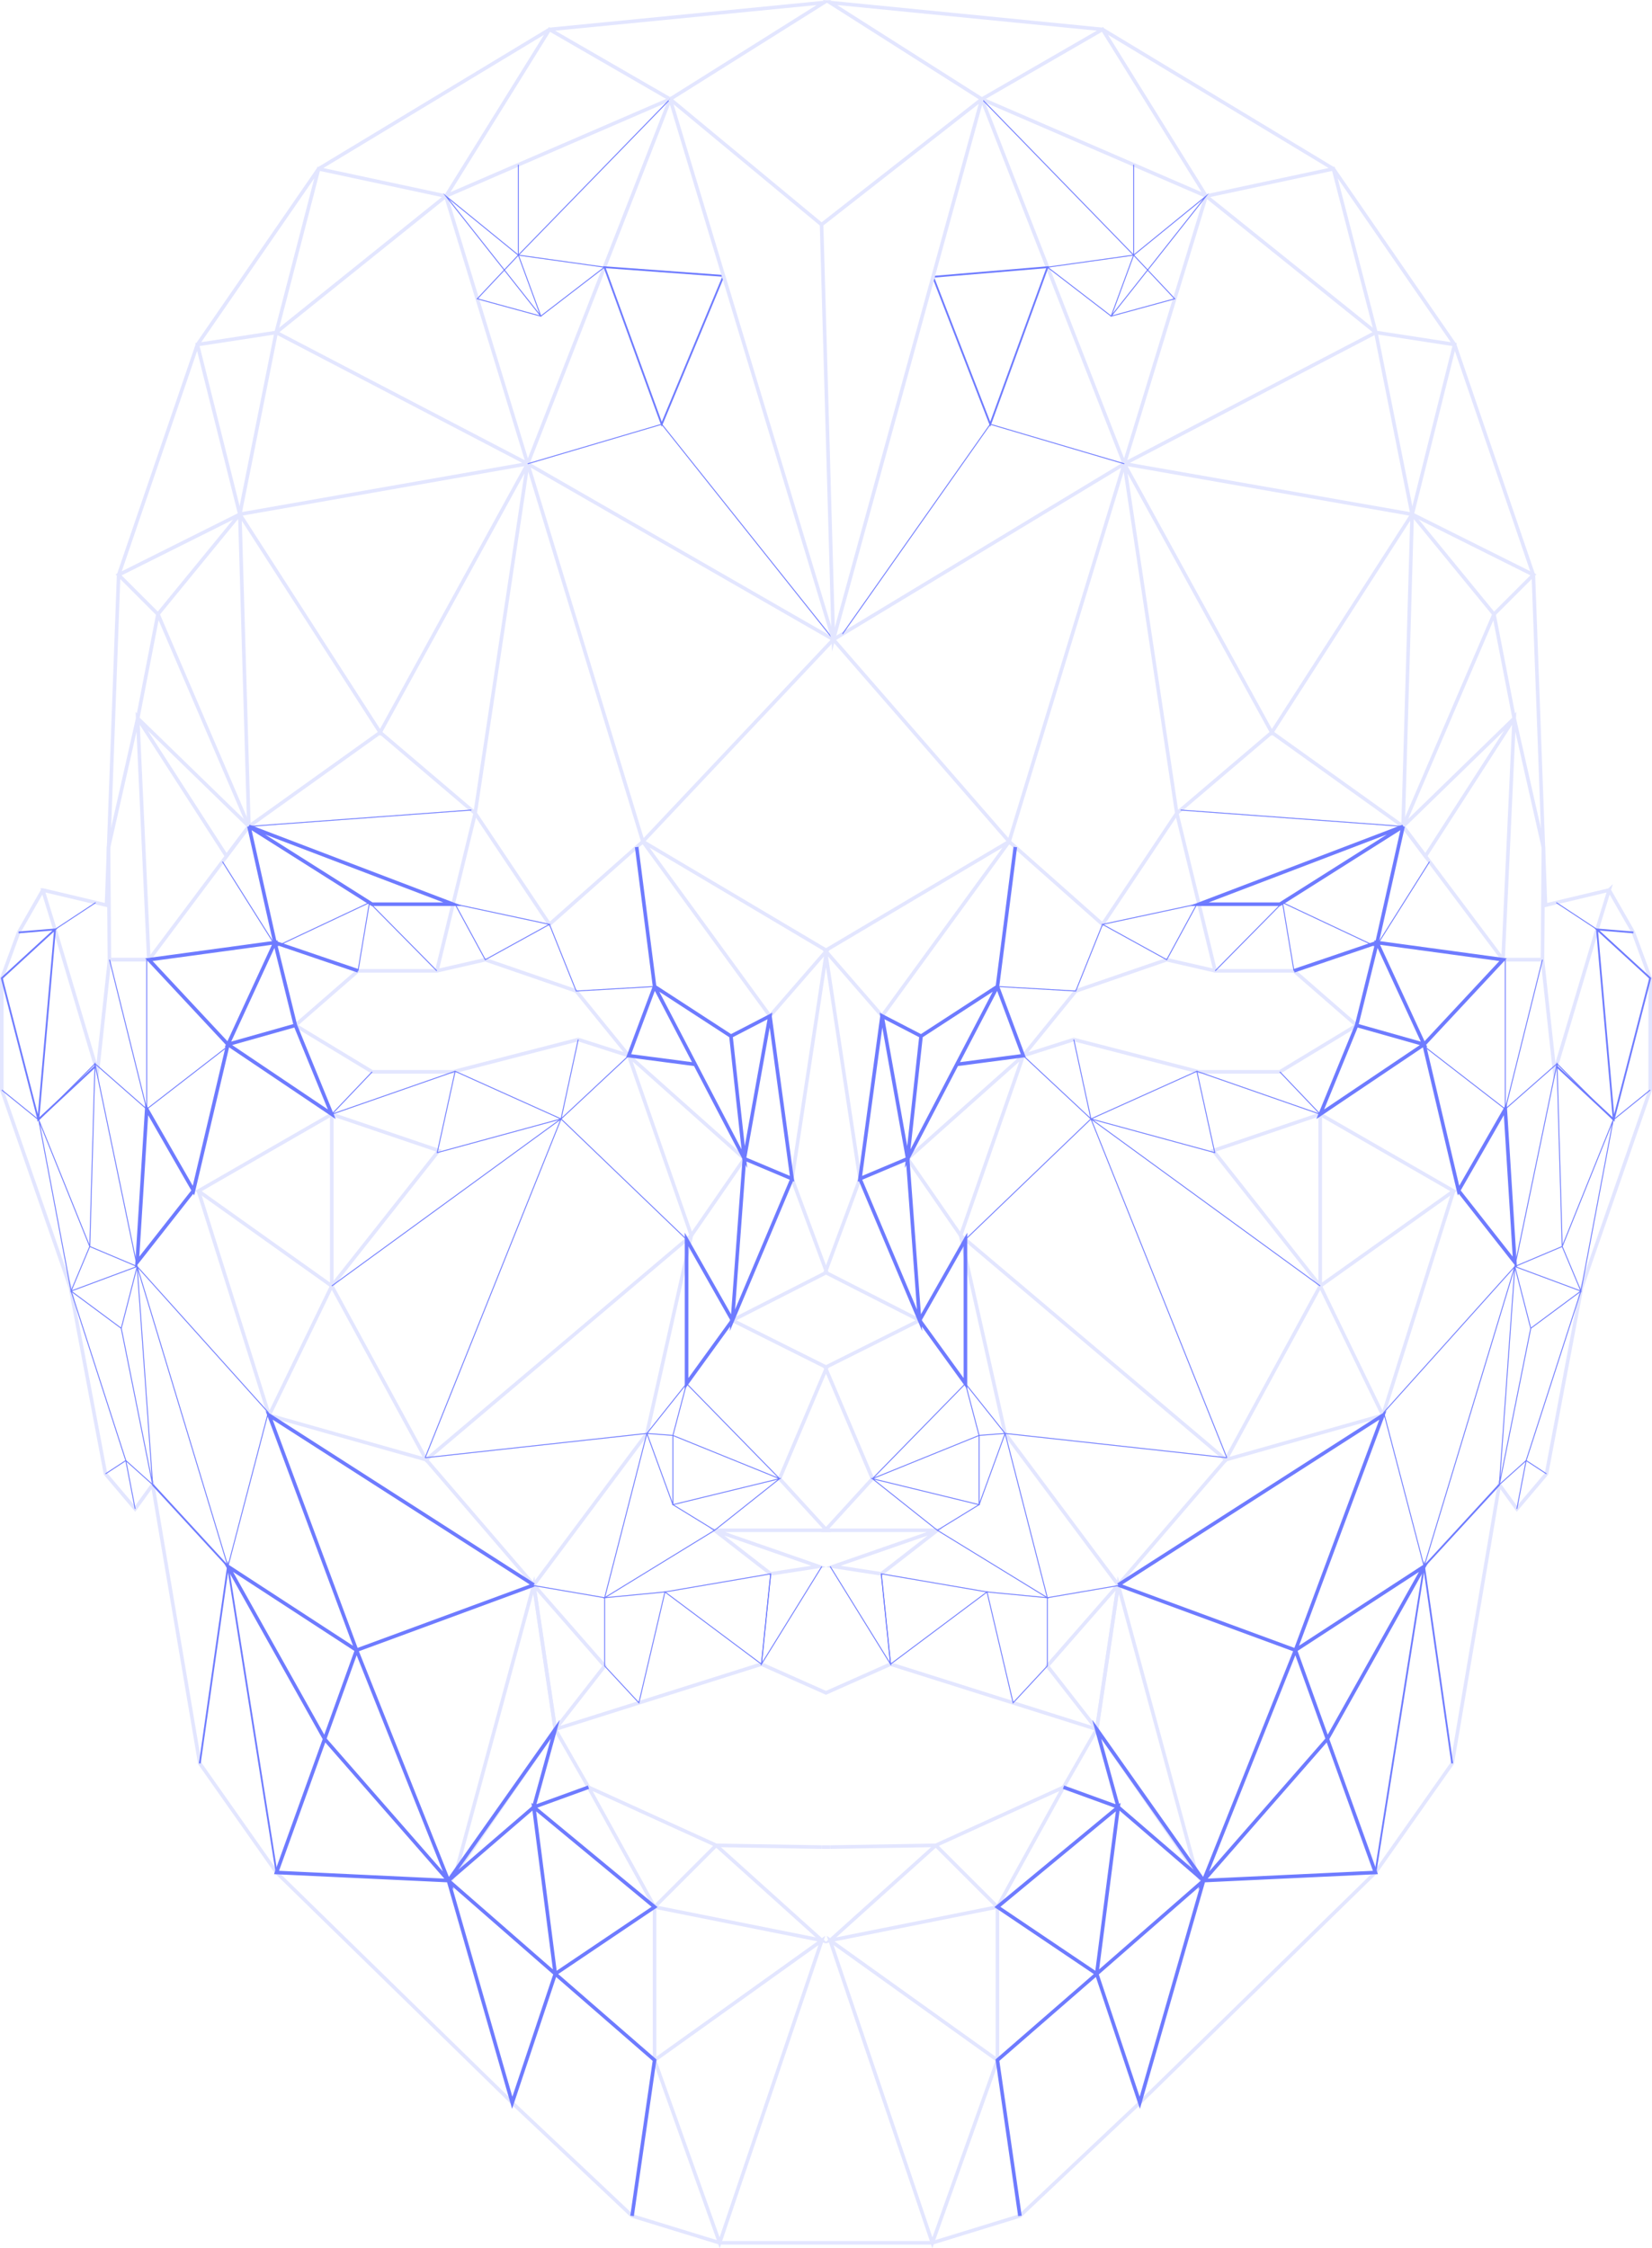 <svg xmlns="http://www.w3.org/2000/svg" id="Capa_2" viewBox="0 0 460.49 626.72"><g id="Capa_1-2"><path d="M11.95,248.1l17.74,4.22,3.38-92.07,21.96-64.2,33.79-48.99L153.16,8.21c25.51-2.5,51.02-5,76.52-7.5-14.29,8.98-28.59,17.95-42.88,26.93l-33.64-19.43-28.87,46.46-35.48-7.6-11.83,45.61-21.96,3.38,11.83,47.3-33.79,16.89,10.98,10.98,25.34,59.13-27.87,37.17h-10.98l-3.38,31.25-11.83-39.7-3.38-10.98Z" style="fill:none; stroke:#e3e6ff; stroke-miterlimit:10;"></path><polyline points="11.95 248.1 5.19 259.92 .5 272.68 .5 303.84 19.65 359.03 29.41 410.84 37.67 420.6 42.55 413.84 55.69 491.55 77.08 521.96 142.78 586.15 176.19 617.69 200.6 625.2 223.12 625.2 237.37 625.2 259.89 625.2 284.3 617.69 317.71 586.15 383.4 521.96 404.8 491.55 417.94 413.84 422.82 420.6 431.08 410.84 440.84 359.03 459.99 303.84 459.99 272.68 455.3 259.92 448.54 248.1" style="fill:none; stroke:#e3e6ff; stroke-miterlimit:10;"></polyline><path d="M66.85,143.36l2.53,87,36.6-26.19,26.47,22.52,14.64-97.42,32.1,105.3c17.7-18.77,35.4-37.54,53.1-56.31-28.4-16.33-56.8-32.66-85.2-48.99l39.7-101.64-62.51,27.03,22.81,74.61-70.11-36.6,47.3-38.01-47.3,38.01-10.14,50.68,80.24-14.08-41.11,74.89-39.14-60.82-22.81,27.87-5.63,29-8.14,35.97.25,31.32h10.98l-3.1-67.29,24.75,38.42,6.22-8.29-30.97-30.13" style="fill:none; stroke:#e3e6ff; stroke-miterlimit:10;"></path><polyline points="121.76 270.62 135.27 267.52 160.61 276.25 175.25 294.27 161.18 289.77 126.26 298.78 103.74 298.78 82.34 285.82 99.8 270.62 121.76 270.62 132.46 226.7 153.16 257.67 179.2 234.58 230.44 264.99 214.62 283.2 179.2 234.58" style="fill:none; stroke:#e3e6ff; stroke-miterlimit:10;"></polyline><polygon points="55.31 332 75.02 394.51 118.8 406.9 148.79 441.81 180.32 399.57 192.71 344.39 207.49 322.99 175.25 294.27 192.71 344.39 118.8 406.9 92.48 358.47 75.02 394.51 55.31 332" style="fill:none; stroke:#e3e6ff; stroke-miterlimit:10;"></polygon><polygon points="92.48 358.47 55.31 332 92.48 310.6 122.32 320.74 92.48 358.47" style="fill:none; stroke:#e3e6ff; stroke-miterlimit:10;"></polygon><line x1="92.48" y1="310.6" x2="92.48" y2="358.47" style="fill:none; stroke:#e3e6ff; stroke-miterlimit:10;"></line><polygon points="200.6 625.2 229.09 540.9 182.46 574.28 200.6 625.2" style="fill:none; stroke:#e3e6ff; stroke-miterlimit:10;"></polygon><polyline points="182.46 574.28 182.46 540.9 182.46 531.57 164.04 498.19 199.64 514.39 229.09 514.88 199.64 514.39 229.09 540.9 182.46 531.57 199.64 514.39" style="fill:none; stroke:#e3e6ff; stroke-miterlimit:10;"></polyline><polygon points="148.79 441.81 126.99 522.24 154.78 482.03 148.79 441.81" style="fill:none; stroke:#e3e6ff; stroke-miterlimit:10;"></polygon><polygon points="168.55 464.39 154.78 482.03 148.79 441.81 168.55 464.39" style="fill:none; stroke:#e3e6ff; stroke-miterlimit:10;"></polygon><polyline points="230.44 264.99 220.79 328.59 230.44 354.66 204.16 368.04 230.44 381.18 217.3 412.19 230.44 426.57 199.21 426.57 214.83 438.71 228.19 436.65 199.21 426.57" style="fill:none; stroke:#e3e6ff; stroke-miterlimit:10;"></polyline><polyline points="164.04 498.19 154.78 482.03 178.09 474.67 212.25 463.88 230.44 471.97" style="fill:none; stroke:#e3e6ff; stroke-miterlimit:10;"></polyline><polyline points="176.19 617.69 182.46 574.28 154.78 550.22 125 524.22 142.78 586.15 154.78 550.22 182.46 531.57 148.79 503.73 154.78 550.22 125 524.22 148.79 503.73 164.04 498.19 148.79 503.73 154.78 482.03 125 524.22 77.08 521.96 90.49 484.74 99.39 460 125 524.22 125 524.22 90.49 484.74 63.54 436.65 99.39 460 148.79 441.81 99.39 460 75.02 394.51 148.79 441.81" style="fill:none; stroke:#6e7bff; stroke-miterlimit:10;"></polyline><polygon points="69.39 230.36 103.7 252.05 126.28 252.05 69.39 230.36" style="fill:none; stroke:#6e7bff; stroke-miterlimit:10;"></polygon><polyline points="69.39 230.36 76.64 262.74 99.8 270.62 76.64 262.74 82.34 285.82 63.54 291.13 76.64 262.74 41.51 267.52 63.54 291.13 53.93 331.88 38.23 351.85 40.9 309.17 53.93 331.88 63.54 291.13 92.48 310.6 82.34 285.82" style="fill:none; stroke:#6e7bff; stroke-miterlimit:10;"></polyline><polyline points="177.47 236.11 182.46 274.99 203.75 288.83 214.62 283.2 220.79 328.59 207.49 322.99 214.62 283.2 203.75 288.83 207.49 322.99 182.46 274.99 175.25 294.27 193.78 296.7" style="fill:none; stroke:#6e7bff; stroke-miterlimit:10;"></polyline><polyline points="207.49 322.99 204.16 368.04 220.79 328.59 204.16 368.04 191.38 345.51 191.38 385.69 204.16 368.04 191.38 385.69" style="fill:none; stroke:#6e7bff; stroke-miterlimit:10;"></polyline><polyline points="5.19 259.92 15.33 259.08 .5 272.68 10.68 312.06 26.67 297.16 10.68 312.06 15.33 259.08" style="fill:none; stroke:#6e7bff; stroke-miterlimit:10; stroke-width:.5px;"></polyline><line x1="69.39" y1="230.36" x2="131.4" y2="225.8" style="fill:none; stroke:#6e7bff; stroke-miterlimit:10; stroke-width:.25px;"></line><polygon points="126.87 252.05 153.16 257.67 135.27 267.52 126.87 252.05" style="fill:none; stroke:#6e7bff; stroke-miterlimit:10; stroke-width:.25px;"></polygon><polyline points="153.16 257.67 160.61 276.25 182.46 274.99 175.25 294.27 156.39 311.9 161.18 289.77 156.39 311.9 126.87 298.62 121.88 321.3 156.39 311.9 191.38 345.51 156.39 311.9 118.51 406.35 156.39 311.9 92.48 358.47" style="fill:none; stroke:#6e7bff; stroke-miterlimit:10; stroke-width:.25px;"></polyline><line x1="26.67" y1="251.6" x2="15.33" y2="259.08" style="fill:none; stroke:#6e7bff; stroke-miterlimit:10; stroke-width:.25px;"></line><polyline points="62.01 240.19 76.92 263.87 102.98 251.6 99.8 270.62 102.98 251.6 121.76 270.62" style="fill:none; stroke:#6e7bff; stroke-miterlimit:10; stroke-width:.25px;"></polyline><polyline points="103.74 298.78 92.48 310.6 126.87 298.62" style="fill:none; stroke:#6e7bff; stroke-miterlimit:10; stroke-width:.25px;"></polyline><polyline points="63.39 291.76 40.9 309.17 40.9 267.52 40.9 309.17 30.53 267.52 40.9 309.17 26.48 296.51 38.23 353.04 25.02 347.46 26.48 296.51 10.8 312.19 .5 303.84 10.8 312.19 19.81 359.89 25.02 347.46 10.8 312.19 25.02 347.46 19.81 359.89 38.23 353.04 33.8 370.27 19.81 359.89 33.8 370.27 42.55 413.84 38.23 353.04 63.54 436.65 74.78 393.73 38.23 353.04 33.8 370.27 42.55 413.84 35.07 407.13 37.67 420.6 35.07 407.13 29.41 410.84 35.07 407.13 19.81 359.89" style="fill:none; stroke:#6e7bff; stroke-miterlimit:10; stroke-width:.25px;"></polyline><polyline points="42.55 413.84 63.54 436.65 55.69 491.55 63.54 436.65 77.08 521.96" style="fill:none; stroke:#6e7bff; stroke-miterlimit:10; stroke-width:.5px;"></polyline><polyline points="118.51 406.35 180.32 399.57 191.38 385.69 187.57 400.13 180.32 399.57 168.55 445.37 147.76 441.81 168.55 445.37 168.55 464.39 178.09 474.67 185.35 443.76 168.55 445.37 199.21 426.57 217.3 412.19 187.57 419.43 187.57 400.13 180.32 399.57 187.57 419.43 217.3 412.19 187.57 400.13 191.38 385.69 217.3 412.19 187.57 419.43 199.21 426.57" style="fill:none; stroke:#6e7bff; stroke-miterlimit:10; stroke-width:.25px;"></polyline><polygon points="185.35 443.76 212.25 463.88 214.83 438.71 185.35 443.76" style="fill:none; stroke:#6e7bff; stroke-miterlimit:10; stroke-width:.25px;"></polygon><polyline points="214.83 438.71 212.25 463.88 229.09 436.65" style="fill:none; stroke:#6e7bff; stroke-miterlimit:10; stroke-width:.25px;"></polyline><path d="M201.68,76.91l-33.18-2.43,15.95,43.79c5.74-13.78,11.48-27.57,17.23-41.35Z" style="fill:none; stroke:#6e7bff; stroke-miterlimit:10; stroke-width:.5px;"></path><path d="M184.46,118.26c15.95,20,31.9,40,47.85,60.01-15.95-20-31.9-40-47.85-60.01Z" style="fill:none; stroke:#6e7bff; stroke-miterlimit:10; stroke-width:.25px;"></path><line x1="184.46" y1="118.26" x2="147.1" y2="129.28" style="fill:none; stroke:#6e7bff; stroke-miterlimit:10; stroke-width:.25px;"></line><polygon points="168.5 74.48 144.49 71.12 144.49 45.93 144.49 71.12 186.8 27.63 144.49 71.12 150.75 88.13 133.04 83.29 144.49 71.12 124.29 54.66 150.75 88.13 168.5 74.48" style="fill:none; stroke:#6e7bff; stroke-miterlimit:10; stroke-width:.25px;"></polygon><path d="M448.54,248.1l-17.74,4.22-3.38-92.07-21.96-64.2-33.79-48.99-64.34-38.86c-25.34-2.5-50.67-5-76.01-7.5,14.12,8.98,28.24,17.95,42.37,26.93l33.64-19.43,28.87,46.46,35.48-7.6,11.83,45.61,21.96,3.38-11.83,47.3,33.79,16.89-10.98,10.98-25.34,59.13,27.87,37.17h10.98l3.38,31.25,11.83-39.7,3.38-10.98Z" style="fill:none; stroke:#e3e6ff; stroke-miterlimit:10;"></path><polyline points="393.63 143.36 391.1 230.36 354.5 204.17 328.03 226.7 313.39 129.28 281.29 234.58 232.3 178.27 313.39 129.28 273.69 27.63 336.2 54.66 313.39 129.28 383.5 92.67 336.2 54.66 383.5 92.67 393.63 143.36 313.39 129.28 354.5 204.17 393.63 143.36 416.44 171.23 422.07 200.23 430.21 236.2 429.96 267.52 418.97 267.52 422.07 200.23 397.32 238.65 391.1 230.36 422.07 200.23" style="fill:none; stroke:#e3e6ff; stroke-miterlimit:10;"></polyline><polyline points="338.73 270.62 325.22 267.52 299.87 276.25 285.23 294.27 299.31 289.77 334.23 298.78 356.75 298.78 378.15 285.82 360.69 270.62 338.73 270.62 328.03 226.7 307.33 257.67 281.29 234.58 230.05 264.99 245.87 283.2 281.29 234.58" style="fill:none; stroke:#e3e6ff; stroke-miterlimit:10;"></polyline><polygon points="405.18 332 385.47 394.51 341.69 406.9 311.7 441.81 280.17 399.57 267.78 344.39 253 322.99 285.23 294.27 267.78 344.39 341.69 406.9 368.01 358.47 385.47 394.51 405.18 332" style="fill:none; stroke:#e3e6ff; stroke-miterlimit:10;"></polygon><polygon points="368.01 358.47 405.18 332 368.01 310.6 338.17 320.74 368.01 358.47" style="fill:none; stroke:#e3e6ff; stroke-miterlimit:10;"></polygon><line x1="368.01" y1="310.6" x2="368.01" y2="358.47" style="fill:none; stroke:#e3e6ff; stroke-miterlimit:10;"></line><polygon points="259.89 625.2 231.4 540.9 278.03 574.28 259.89 625.2" style="fill:none; stroke:#e3e6ff; stroke-miterlimit:10;"></polygon><polyline points="278.03 574.28 278.03 540.9 278.03 531.57 296.45 498.19 260.85 514.39 231.4 514.88 260.85 514.39 231.4 540.9 278.03 531.57 260.85 514.39" style="fill:none; stroke:#e3e6ff; stroke-miterlimit:10;"></polyline><polygon points="311.7 441.81 333.5 522.24 305.71 482.03 311.7 441.81" style="fill:none; stroke:#e3e6ff; stroke-miterlimit:10;"></polygon><polygon points="291.94 464.39 305.71 482.03 311.7 441.81 291.94 464.39" style="fill:none; stroke:#e3e6ff; stroke-miterlimit:10;"></polygon><polyline points="230.05 264.99 239.7 328.59 230.05 354.66 256.33 368.04 230.05 381.18 243.19 412.19 230.05 426.57 261.28 426.57 245.66 438.71 232.3 436.65 261.28 426.57" style="fill:none; stroke:#e3e6ff; stroke-miterlimit:10;"></polyline><polyline points="296.45 498.19 305.71 482.03 282.4 474.67 248.24 463.88 230.05 471.97" style="fill:none; stroke:#e3e6ff; stroke-miterlimit:10;"></polyline><polyline points="284.3 617.69 278.03 574.28 305.71 550.22 335.49 524.22 317.71 586.15 305.71 550.22 278.03 531.57 311.7 503.73 305.71 550.22 335.49 524.22 311.7 503.73 296.45 498.19 311.7 503.73 305.71 482.03 335.49 524.22 383.4 521.96 370 484.74 361.1 460 335.49 524.22 335.49 524.22 370 484.74 396.95 436.65 361.1 460 311.7 441.81 361.1 460 385.47 394.51 311.7 441.81" style="fill:none; stroke:#6e7bff; stroke-miterlimit:10;"></polyline><polygon points="391.1 230.36 356.79 252.05 334.21 252.05 391.1 230.36" style="fill:none; stroke:#6e7bff; stroke-miterlimit:10;"></polygon><polyline points="391.1 230.36 383.85 262.74 360.69 270.62 383.85 262.74 378.15 285.82 396.95 291.13 383.85 262.74 418.97 267.52 396.95 291.13 406.56 331.88 422.26 351.85 419.59 309.17 406.56 331.88 396.95 291.13 368.01 310.6 378.15 285.82" style="fill:none; stroke:#6e7bff; stroke-miterlimit:10;"></polyline><polyline points="283.01 236.11 278.03 274.99 256.74 288.83 245.87 283.2 239.7 328.59 253 322.99 245.87 283.2 256.74 288.83 253 322.99 278.03 274.99 285.23 294.27 266.71 296.7" style="fill:none; stroke:#6e7bff; stroke-miterlimit:10;"></polyline><polyline points="253 322.99 256.33 368.04 239.7 328.59 256.33 368.04 269.11 345.51 269.11 385.69 256.33 368.04 269.11 385.69" style="fill:none; stroke:#6e7bff; stroke-miterlimit:10;"></polyline><polyline points="455.3 259.92 445.16 259.08 459.99 272.68 449.81 312.06 433.81 297.16 449.81 312.06 445.16 259.08" style="fill:none; stroke:#6e7bff; stroke-miterlimit:10; stroke-width:.5px;"></polyline><line x1="391.1" y1="230.36" x2="329.09" y2="225.8" style="fill:none; stroke:#6e7bff; stroke-miterlimit:10; stroke-width:.25px;"></line><polygon points="333.62 252.05 307.33 257.67 325.22 267.52 333.62 252.05" style="fill:none; stroke:#6e7bff; stroke-miterlimit:10; stroke-width:.25px;"></polygon><polyline points="307.33 257.67 299.87 276.25 278.03 274.99 285.23 294.27 304.1 311.9 299.31 289.77 304.1 311.9 333.62 298.62 338.61 321.3 304.1 311.9 269.11 345.51 304.1 311.9 341.98 406.35 304.1 311.9 368.01 358.47" style="fill:none; stroke:#6e7bff; stroke-miterlimit:10; stroke-width:.25px;"></polyline><line x1="433.81" y1="251.6" x2="445.16" y2="259.08" style="fill:none; stroke:#6e7bff; stroke-miterlimit:10; stroke-width:.25px;"></line><polyline points="398.48 240.19 383.57 263.87 357.5 251.6 360.69 270.62 357.5 251.6 338.73 270.62" style="fill:none; stroke:#6e7bff; stroke-miterlimit:10; stroke-width:.25px;"></polyline><polyline points="356.75 298.78 368.01 310.6 333.62 298.62" style="fill:none; stroke:#6e7bff; stroke-miterlimit:10; stroke-width:.25px;"></polyline><polyline points="397.1 291.76 419.59 309.17 419.59 267.52 419.59 309.17 429.96 267.52 419.59 309.17 434.01 296.51 422.26 353.04 435.46 347.46 434.01 296.51 449.68 312.19 459.99 303.84 449.68 312.19 440.68 359.89 435.46 347.46 449.68 312.19 435.46 347.46 440.68 359.89 422.26 353.04 426.69 370.27 440.68 359.89 426.69 370.27 417.94 413.84 422.26 353.04 396.95 436.65 385.71 393.73 422.26 353.04 426.69 370.27 417.94 413.84 425.41 407.13 422.82 420.6 425.41 407.13 431.08 410.84 425.41 407.13 440.68 359.89" style="fill:none; stroke:#6e7bff; stroke-miterlimit:10; stroke-width:.25px;"></polyline><polyline points="417.94 413.84 396.95 436.65 404.8 491.55 396.95 436.65 383.4 521.96" style="fill:none; stroke:#6e7bff; stroke-miterlimit:10; stroke-width:.5px;"></polyline><polyline points="341.98 406.35 280.17 399.57 269.11 385.69 272.92 400.13 280.17 399.57 291.94 445.37 312.73 441.81 291.94 445.37 291.94 464.39 282.4 474.67 275.13 443.76 291.94 445.37 261.28 426.57 243.19 412.19 272.92 419.43 272.92 400.13 280.17 399.57 272.92 419.43 243.19 412.19 272.92 400.13 269.11 385.69 243.19 412.19 272.92 419.43 261.28 426.57" style="fill:none; stroke:#6e7bff; stroke-miterlimit:10; stroke-width:.25px;"></polyline><polygon points="275.13 443.76 248.24 463.88 245.66 438.71 275.13 443.76" style="fill:none; stroke:#6e7bff; stroke-miterlimit:10; stroke-width:.25px;"></polygon><polyline points="245.66 438.71 248.24 463.88 231.4 436.65" style="fill:none; stroke:#6e7bff; stroke-miterlimit:10; stroke-width:.25px;"></polyline><polygon points="260.08 77.16 291.99 74.48 276.03 118.26 260.08 77.16" style="fill:none; stroke:#6e7bff; stroke-miterlimit:10; stroke-width:.5px;"></polygon><path d="M276.03,118.26l-41.2,58.47,41.2-58.47Z" style="fill:none; stroke:#6e7bff; stroke-miterlimit:10; stroke-width:.25px;"></path><line x1="276.03" y1="118.26" x2="313.39" y2="129.28" style="fill:none; stroke:#6e7bff; stroke-miterlimit:10; stroke-width:.25px;"></line><polygon points="291.99 74.48 316 71.12 316 45.93 316 71.12 273.69 27.63 316 71.12 309.74 88.13 327.45 83.29 316 71.12 336.2 54.66 309.74 88.13 291.99 74.48" style="fill:none; stroke:#6e7bff; stroke-miterlimit:10; stroke-width:.25px;"></polygon><line x1="229.09" y1="514.88" x2="231.4" y2="514.88" style="fill:none; stroke:#e3e6ff; stroke-miterlimit:10;"></line><path d="M186.8,27.63l42.21,34.98-42.21-34.98Z" style="fill:none; stroke:#e3e6ff; stroke-miterlimit:10;"></path><path d="M273.69,27.63l-41.39,150.63c-1.1-38.55-2.19-77.1-3.29-115.65,14.89-11.66,29.79-23.32,44.68-34.98Z" style="fill:none; stroke:#e3e6ff; stroke-miterlimit:10;"></path><line x1="186.8" y1="27.63" x2="232.3" y2="178.27" style="fill:none; stroke:#e3e6ff; stroke-miterlimit:10;"></line></g></svg>